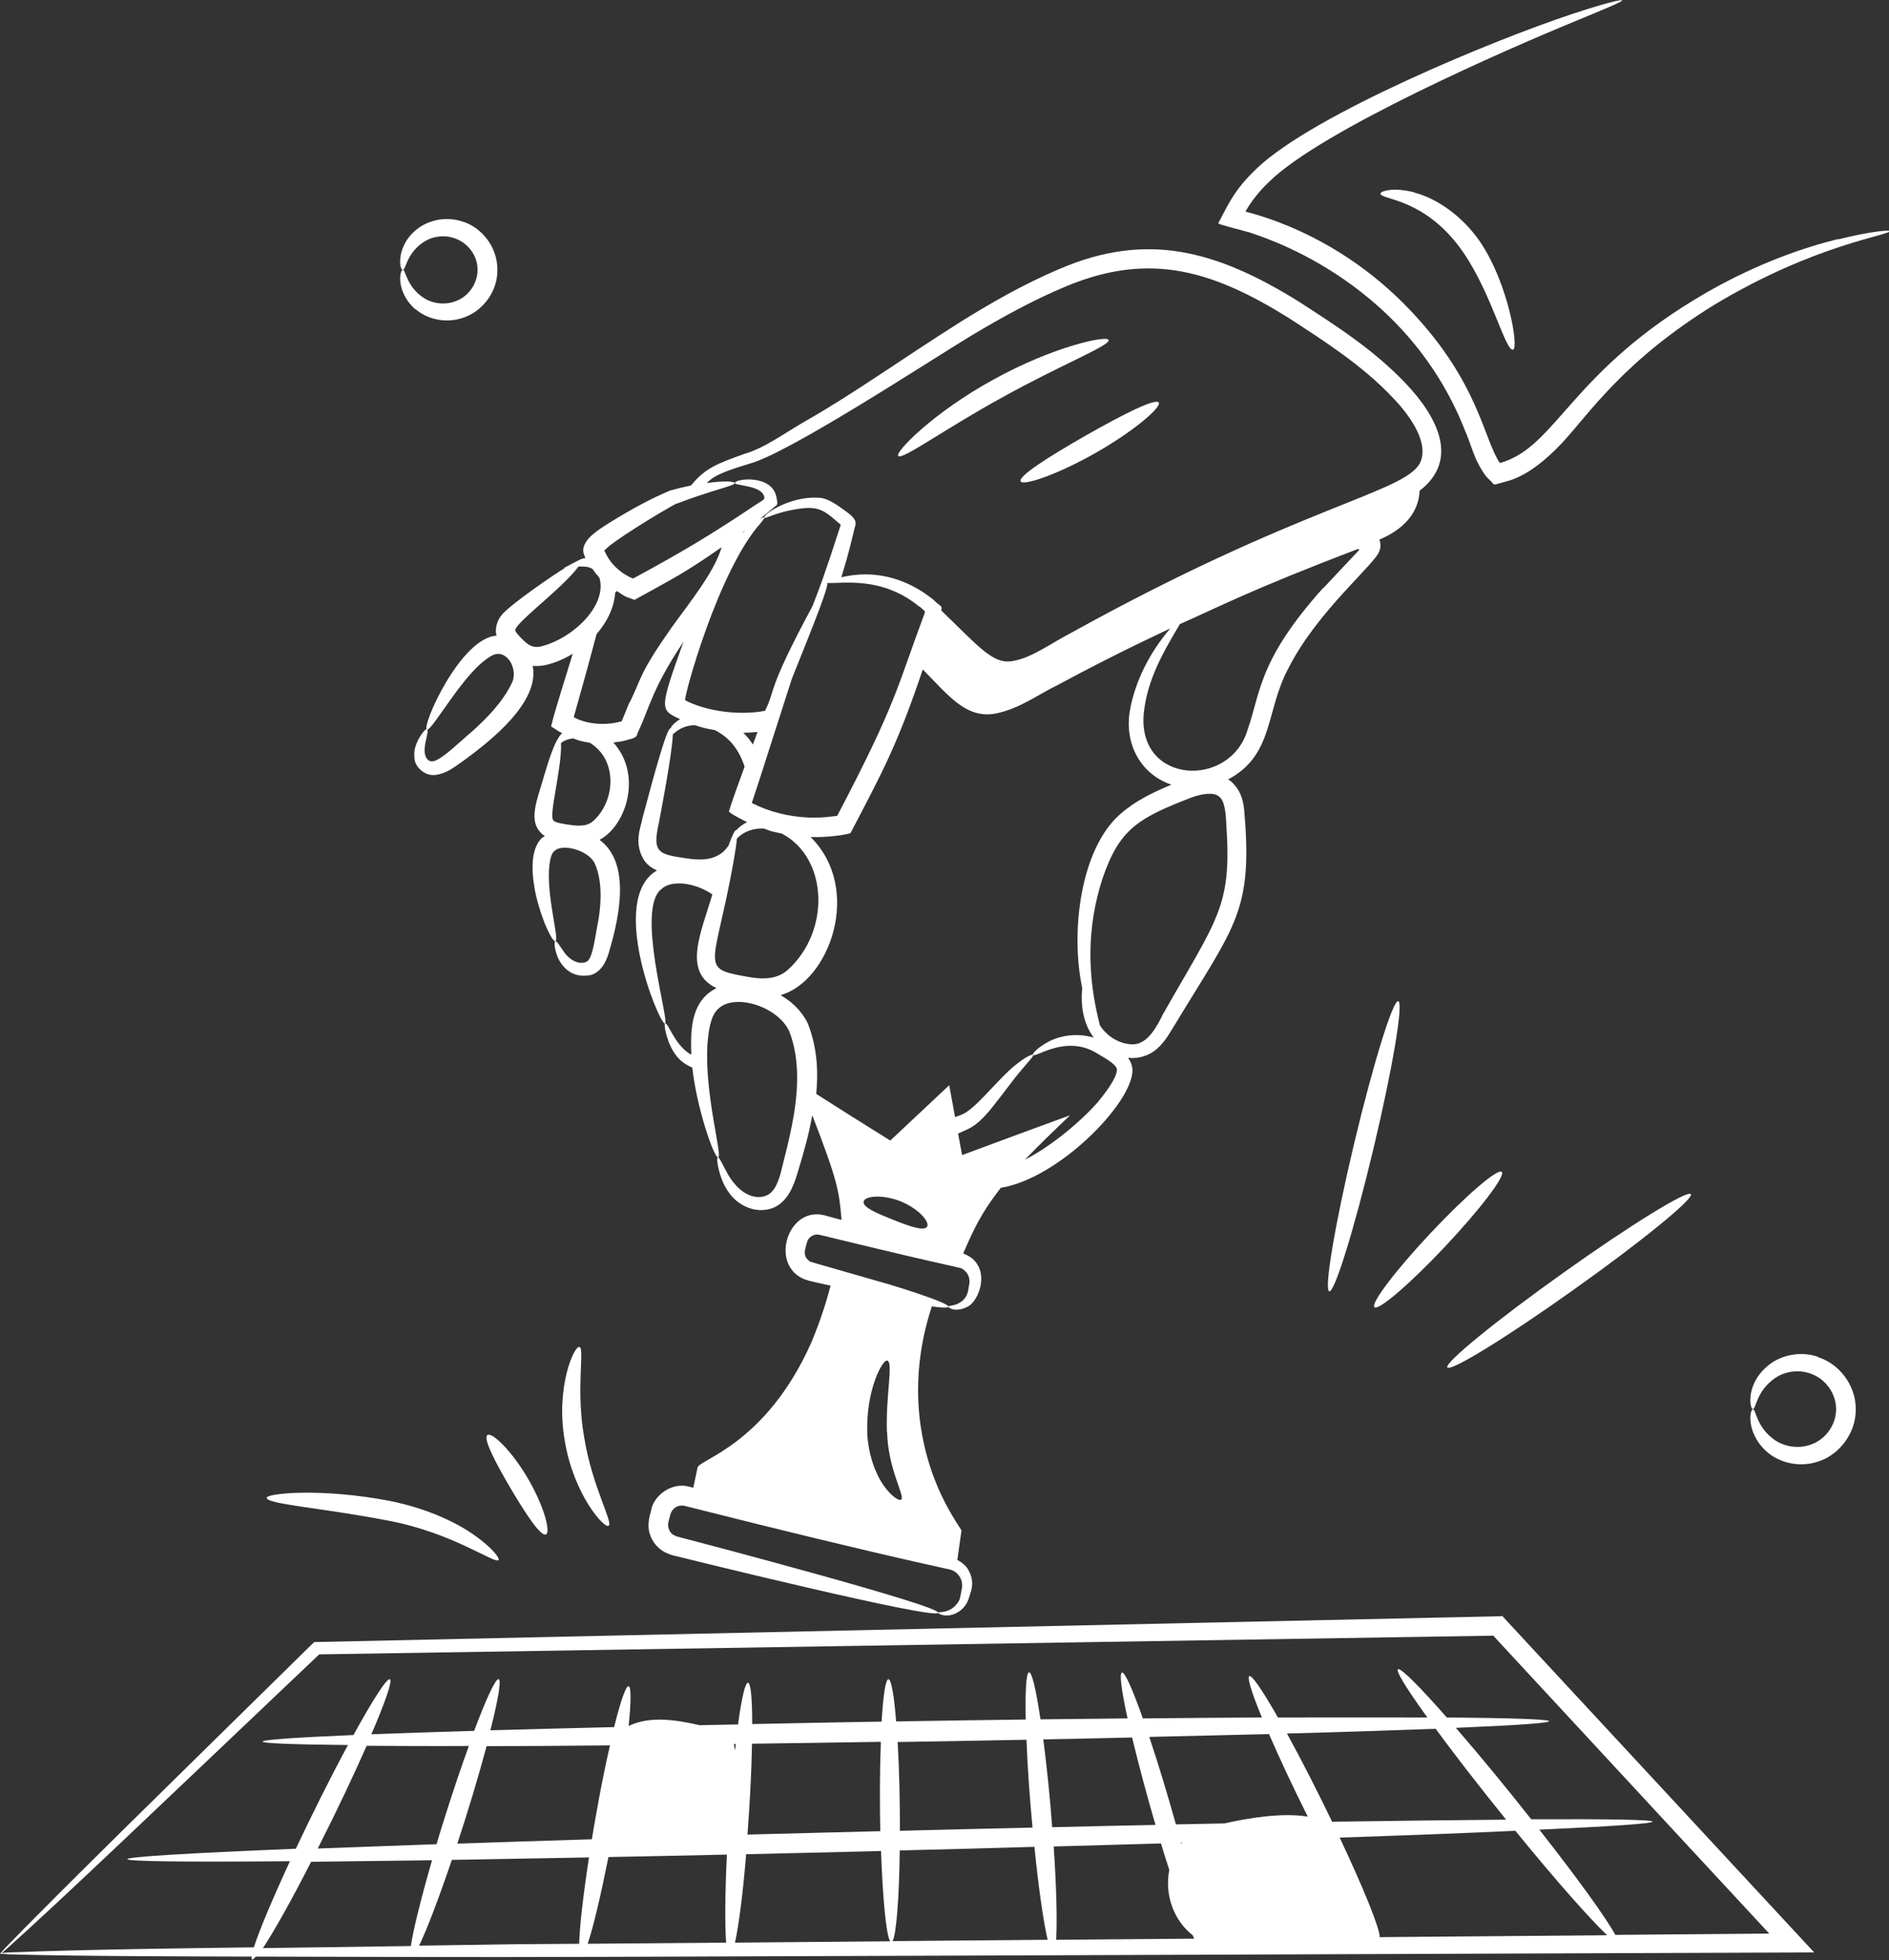 <?xml version="1.0" encoding="UTF-8"?>
<svg id="Layer_2" xmlns="http://www.w3.org/2000/svg" viewBox="0 0 100 103.78">
  <rect x="0" y="0" width="100" height="103.78" fill="#333333" stroke="none"/>
  <defs>
    <style>
      .cls-1 {
        fill: #fff;
      }
    </style>
  </defs>
  <g id="Layer_1-2" data-name="Layer_1">
    <g>
      <path class="cls-1" d="M26.33,33.65c-1.94.05-4.03,4.82-3.73,4.97.14.07.67-.8,1.62-2.09.46-.6,1.12-1.45,1.85-1.84.34-.16.64-.06.89.26.24.32.32.82.15,1.18-.48,1.01-1.29,1.84-2.06,2.54-.77.65-1.58,1.47-2.07,1.62-.22.06-.38-.05-.46-.28-.07-.21-.04-.48,0-.69.09-.42.16-.68.09-.72-.06-.03-.25.15-.48.58-.1.22-.24.51-.19.95,0,.41.51.99,1.14.89.57-.08.97-.41,1.36-.68,1.58-1.14,4.14-3.18,3.76-5.09.68.08,1.54-.29,2.12-.64-.24.77-1.03,3.3-1.09,3.63l-.05.18c-.02.07.08.08.11.11l.31.2.16.08c-.42.38-.77,1.65-.99,2.37-.34,1.22-.91,2.41.07,3.08-.05.04-.1.06-.15.1-.7.66-.52,2.13-.31,3.07.39,1.58.9,2.44,1.02,2.4.22-.07-.41-2.13-.34-3.74.03-.42.09-.91.3-1.04.37-.41,1.77-.06,2.12.65.4.88.36,2.03.2,3-.19.94-.3,2.11-.65,2.22-.46.2-.99-.22-1.19-.55-.24-.34-.37-.57-.44-.54-.06.02-.07.28.08.73.13.38.64,1.31,1.82,1.05.61-.2.84-.85.96-1.28.57-1.94,1.1-4.67-.52-5.87,1.43-.76,2.27-3.46.73-5.15.23-.03.46-.06.68-.12.18-.08.57-.07.6-.38.63-1.32.77-2.36,2.43-4.83-1.29,3.6-1.25,3.59-.18,4.09-.19.12-.34.25-.45.38-.13.42,0-.96-1.53,4.83-.11.56-.49,1.36.09,2.28.18.25.42.41.67.52-2.6,1.5.1,8.11.42,8.11.27-.08-1.55-6.04-.2-7.11.55-.54,1.83-.34,2.71.27-.59,2.01-1.6,4.11.22,4.96-1.29.64-1.4,2.06-1.33,3.51-.04-.02-.09-.03-.12-.05-.81-.55-1.11-1.65-1.27-1.59-.05.02-.03.38.2,1.01.33.79.72,1.1,1.24,1.33.23,2.14,1.16,4.81,1.37,4.75.24-.06-.73-3.34-.57-5.99.06-.68.15-1.5.57-1.87.84-.84,3.13-.16,3.76,1.18.62,1.58.45,3.44.14,5-.16.8-.35,1.55-.53,2.26-.16.7-.39,1.26-.8,1.43-.51.24-1.36.05-2.03-1.07-.33-.59-.48-.96-.56-.94-.06.02-.05.41.19,1.11.13.34.33.77.76,1.16.42.35,1.1.69,1.91.43.83-.3,1.16-1.2,1.36-1.88.35-1.15.59-2,.78-3.05,1.34,3.47,1.42,3.99,1.55,5.54-.3-.08-.59-.15-.89-.24-1.84-.48-2.81,2.24-1.4,3.21.36.23.49.24,1.71.51-.18.69-.48,1.72-1.02,3.01-2.44,5.49-6.08,6.22-6.03,6.65-.07.34-.14.69-.22,1.04-.06-.02-.13-.03-.19-.05-.92-.28-1.93.45-2.05,1.29-.07.23-.21.75-.07,1.17.12.43.41.79.8,1,.45.22.68.21.97.3.16.04,13.4,3.31,13.51,2.91.1-.38-12.87-3.79-13.26-3.89-.49-.14-.9-.14-1.02-.6-.05-.17-.02-.28.08-.64.08-.41.43-.61.78-.53,4.93,1.25,9.4,2.33,12.65,3.06.4.09.79.17,1.16.26.38.06.54.16.71.38.15.2.19.45.15.67-.06.28-.08.53-.17.68-.43.71-1.11.52-1.08.61,0,.03.11.12.38.14.26.02.72-.08,1.05-.53.17-.24.23-.52.31-.78.1-.33.07-.74-.15-1.1-.11-.22-.34-.4-.58-.53.07-.53.15-1.05.22-1.56l-.36-.57c-.05-.16-3.37-4.72-1.21-11.29,2.18.3-.13-.52-2.24-1.16-4.79-1.38-4.2-1.19-4.26-1.26-.36-.26-.2-.63-.12-.94.08-.34.4-.5.68-.43,7.79,1.9,7.43,1.69,7.61,1.84.29.21.38.52.29.88-.05.42-.15.6-.34.77-.37.31-.73.23-.74.31-.04.04.32.33.96.03.71-.28,1.39-2.27-.18-2.84.76-1.81,1.26-2.52,1.99-3.48,3.06-.49,6.95-4.47,6.97-6.2,0-.27-.1-.49-.23-.68.5.06,1.09-.09,1.52-.47.46-.4.71-.9.99-1.34,3.03-5.01,4.01-5.88,3.69-10.61-.07-.63.02-1.59-.82-2.27-.03-.02-.06-.02-.1-.04,2.46-1.3,1.98-3.63,3.21-5.9,1.54-3.05,4.63-5.53,4.82-6.22.07-.2.06-.4-.01-.59,0,0,0,0,.01,0,1.15-.48,2.07-1.32,2.12-2.58,2.07-1.59,1.04-3.82-.76-5.71-1.72-1.8-3.73-3.07-5.66-4.32-4.31-2.67-8-3.72-12.67-1.7-1.89.8-3.58,1.78-5.15,2.75-3.12,1.97-5.78,3.88-8.2,5.25-1.22.7-2.23,1.47-3.31,1.78-1.38.5-2.06.73-2.82,1.67-.34.07-.71.16-1.11.27-1,.42-2.06.99-3.25,1.73-.57.37-1.31.81-1.35,1.43,0,.13.07.28.12.41-.25.04-.32.1-1.14.53h.05c-.64.39-2.84,1.9-3.33,2.47-.18.22-.4.63-.29,1.1ZM46.96,75.79c.05,2.01.96,3.4.75,3.6-.1.08-.52-.15-.95-.78-.42-.6-.8-1.62-.85-2.76-.07-2.3.83-3.92,1.06-3.82.33.08-.08,1.78-.02,3.77ZM31.43,43.44c-.28.26-.61.3-1.09.25-.46-.05-1.01-.15-1.04-.26-.28-.21.45-2.73.4-4.1.12-.1.35-.21.64-.24.32.13.53.17.88.23,1.46.88,1.39,3.02.21,4.12ZM33.31,37.21c-.18.42-.47,1.19-.42.98-.68.19-1.43.17-2.04-.02-.38-.13-.35-.14-.47-.2,0-.05.02-.07.02-.1.32-1.14.71-2.52,1.18-4.3.52-.6.92-1.34.99-2.2.03-.03.06-.05.09-.08.18.11.32.24.53.32l.27.1s.09.04.14.04c2.08-1.15,2.62-1.4,4.6-2.78l-.06.19c-.44,1.24-1.49,2.55-2.58,4.05-1.74,2.48-1.55,2.59-2.22,3.97ZM39.37,28.16s-.02.03-.03.04c0,0,0-.02-.01-.03.05-.04.09-.07.13-.1-.03.03-.06.05-.09.09ZM48.68,32.11l.22.19.07.08s-.02.05-.02.08c-1.48,3.95-1.42,4.61-4.63,10.73-.16.01-.71.12-1.5.09-1.04-.04-2.13-.31-3.02-.77.44-1.33.05-.14,2.12-6.58,1.24-3.08,2-5,1.86-5.07,0,0,0,0,0,0,0,0,0,0,0,0,0,0,0,0,0,0,.78.05,2.9-.39,4.89,1.26ZM39.86,39.42c-.15-.23-.32-.45-.51-.63.24,0,.5-.02.75-.04-.08.22-.16.45-.25.68ZM34.89,43.51c.19-1.03.68-3.56.73-4.64.19-.15.5-.46,1.16-.48.47.15.6.18,1.06.26.84.43,1.28,1.07,1.58,1.93-.77,2.1-.77,2.19-.83,2.37,0,.1.87.53.96.57-.24.13-.45.28-.58.44,0,0,0-.01,0-.01-.07-.02-.21.28-.41.83-.08.09-.15.2-.24.28-.47.43-1.07.49-1.76.41-1.7-.24-2.06-.26-1.67-1.96ZM38.44,47.61c.32-1.52.52-2.65.57-3.22h0c.34-.35.82-.55,1.42-.53.48.17.23.11.96.27,2.43,1.27,2.6,5.13.33,7.2-.53.48-1.21.53-1.97.41-2.42-.42-2.13-.37-1.31-4.13ZM47.27,64.57c-.85-.34-1.59-.65-1.55-.95.02-.29.93-.42,1.94-.03,1.01.41,1.59,1.13,1.41,1.36-.18.23-.93-.03-1.8-.38ZM58.16,58.3c-1.18,1.33-2.78,2.53-3.9,3.09.68-.71,1.58-1.58,2.39-2.35-1.83.67-3.74,1.37-5.72,2.11-.07-.39-.14-.76-.21-1.14.59-.28.87-.3,1.62-1.16.77-.94,1.29-1.7,1.72-2.19.41-.5.67-.75.63-.81-.04-.06-.39.09-.92.52-.84.66-1.86,2.01-2.62,2.51-.14.1-.35.17-.59.26-.1-.56-.21-1.14-.31-1.69-1.08,1.01-2.12,1.99-3.12,2.93-1.4-.87-2.7-1.69-3.92-2.47.11-1.18.06-2.44-.45-3.74-.34-.69-.86-1.15-1.44-1.49,2.58-.71,4.38-5.61,1.59-8.37.88.03,1.76-.1,2.11-.2,1.67-3.19,2.49-4.68,3.83-8.67,1.34,1.35,2.27,2.61,3.83,2.34,1.31-.26,2.24-1,3.32-1.52,3.26-1.76,5.79-2.91,5.95-2.99-1.06,1.24-1.86,2.76-2.14,4.37-.28,1.68.51,3.32,2.2,3.9-.98.41-1.92.86-2.72,1.57-2.1,1.85-2.63,6.23-2,9.19-.09.93.05,1.88.61,2.63-1-.3-1.94-.04-2.42.23-.61.33-.84.64-.81.69.12.18,1.75-1.11,3.4-.09.47.28,1.14.64,1.05.93-.03.38-.53,1.08-.97,1.61ZM61.53,53.77c-.5.99-.99,1.63-1.78,1.5-.65-.08-1.21-.5-1.52-.98-.69-2.64-.7-5.2.13-7.77.89-2.61,1.85-3.2,4.74-4.31.56-.2,1.16-.28,1.42-.05.3.19.37.81.4,1.51.29,4.35-.45,4.9-3.4,10.1ZM70.04,31.13c-3.43,3.83-3.29,5.49-4,7.52-.94,3.12-5.86,2.87-5.49-.91.19-1.76,1-3.17,1.91-4.7,1.91-.84,3.73-1.81,9.41-3.97.03,0,.02,0,.04,0,.04,0,.06.03.03.06-.47.5-1.39,1.47-1.89,2.01ZM35.81,26.67c1.83-.71,3.1-.96,3.08-1.09,0-.1-.54-.14-1.46-.01,0,0,0,0-.01,0,.44-.49,1.4-.75,2.21-1.01,2.04-.51,9.47-5.39,11.8-6.8,1.56-.93,3.24-1.87,5.05-2.62,4.4-1.82,7.72-.82,11.77,1.71,1.89,1.23,3.87,2.5,5.44,4.16,1.02,1.04,1.99,2.5,1.47,3.52-.84,1.56-6.34,2.26-18.45,8.97-1.08.56-2.08,1.31-3.03,1.48-1.09.25-1.83-.72-3.85-2.66.08-.29-.11-.23-.42-.58-.16-.08-2.03-1.85-4.87-1.18.47-1.55.5-1.8.73-2.72.13-.33-.26-.59-.42-.72-.36-.25-.98-.77-1.52-.77-1.43-.1-2.88.82-2.88,1.06.05.07.47-.2,1.31-.38,1.5-.31,1.76-.11,2.63.65.1.08.13.08.1.16-.91,2.81-1.12,3.32-1.48,4.25-2.47,4.59-1.92,4.36-2.51,5.54-1.42.27-3.18,0-4.23-.56-.08-.16,1.76-6.89,4-9.38.13-.16.21-.26.18-.29-.01-.03-.1.01-.22.08.04-.03.59-.49.8-.67.19-.08.1-.3.08-.46-.22-1.28-2.23-1-2.21-.78,0,.08.34.09.86.22.25.07.57.19.67.43.1.24.01.21-.51.56-2.27,1.52-3.77,2.42-6.41,3.85-.55-.22-1.11-.69-1.39-1.23l-.11-.21s-.01-.02-.02-.03c.24-.39,3-2.07,3.83-2.51ZM30.64,29.99c.34,0,.5,0,.73.13.1.16.23.31.36.46.44,1.47-1.42,3.24-3.12,3.65-.41.07-.62-.05-.98-.41-.18-.18-.33-.36-.34-.41-.22-.3,2.39-2.16,3.34-3.42Z"/>
      <path class="cls-1" d="M97.29,12.66c-1.71.42-4.18,1.24-6.94,2.82-7.24,4.17-7.93,8.2-10.95,9.03-.86-1.25-1.11-4.27-4.75-8.09-4.02-4.24-8.55-5.14-8.71-5.22-.02,0-.02-.01,0-.02.46-.79,1.01-1.34,1.28-1.59,2.79-2.71,12.47-6.95,16.15-8.46,1.62-.67,2.52-1.04,2.5-1.11-.02-.07-.97.17-2.64.72-4.17,1.38-13.66,5.3-16.67,8.15-1.2,1.13-1.53,1.91-2.01,2.82-.14.15.05.16.17.2l.37.11,1.08.29c.17.1,8.17,2.25,11.4,10.52.22.5.36,1.03.62,1.59.48.95.62.89.84,1.17.08.14.24-.01.36,0,.26-.14,1.37-.08,3.33-2.17,1.48-1.61,3.25-4.33,8.04-7.29,5.35-3.22,9.35-3.68,9.27-3.9,0-.06-.99.01-2.71.44Z"/>
      <path class="cls-1" d="M79.5,85.56c-25.18.55-47.31,1.03-62.87,1.37-7.17,7.05-13.6,13.33-16.37,16.21-.18.2-.27.3-.26.31.01.01.12-.07.32-.25,2.9-2.59,8.11-7.58,16.58-15.62,15.39-.24,37.26-.59,62.15-.99,12.62,13.63,9.42,10.17,14.61,15.77-2.75.02-5.47.05-8.15.07-.45-.85-1.98-2.97-4.02-5.57,7.92-.36,8.2-.59-.43-.55-1.32-1.67-2.63-3.27-3.99-4.84,6.92-.29,6.39-.49-.48-.55-2.88-3.28-3.58-3.54-1.03,0-2.19-.01-4.86,0-7.91,0-1.73-3.04-2-2.8-.85,0-1.96.01-4.08.03-6.3.05-1.15-3.26-1.51-3.22-.81,0-1.5.02-3.03.03-4.61.05-.49-3.31-.85-3.33-.78.01-2.25.03-4.61.06-6.86.1-.24-2.98-.59-2.98-.77.01-2.36.04-4.64.08-6.85.13,0-2.91-.35-2.93-.75.02-.69.01-1.36.03-2.03.04-1.23-.28-2.62-.51-3.76.04.28-2.8-.05-2.83-.77.06-2.35.06-4.55.11-6.55.17.92-3.64.5-3.59-.86.03-2.05.06-3.9.12-5.44.18.73-1.7,1.13-2.84.98-2.91-.16-.08-.91,1.1-1.93,2.95-6.34.27-6.39.47-.29.53-.96,1.78-1.88,3.63-2.76,5.49-11.76.48-11.92.76-.31.66-.94,2.03-1.64,3.7-1.91,4.56-3.04.04-8.99.11-12.96.27-.32.02-.48.04-.48.05s.16.03.48.05c3.89.11,9.93.11,12.84.12-.01.17,0,.25.22,0,18.03.04,3.86.07,82.5-.22-7.34-7.92-2.99-3.23-16.55-17.85ZM85.07,102.45c-4.1.03-8.11.07-12.03.1,0-.48-.85-2.57-2.12-5.27,3.6-.12,6.74-.24,9.3-.36,2.11,2.59,3.95,4.67,4.85,5.52ZM38.48,98.18c-.1,2.05-.11,3.74-.04,4.66-2.55.02-5,.04-7.33.06.3-.88.69-2.55,1.1-4.59,2.02-.04,4.11-.08,6.28-.13ZM39.5,98.16c2.32-.05,4.7-.11,7.14-.17.09,2.53.27,4.42.48,4.78-2.84.02-5.58.05-8.21.07.2-.92.42-2.61.59-4.68ZM47.63,97.96c2.43-.06,4.81-.12,7.13-.19.22,2.19.48,3.98.7,4.92-2.82.02-5.55.05-8.21.07.2-.36.35-2.26.38-4.8ZM55.78,97.75c1.95-.05,3.85-.11,5.68-.16.15.49.29.96.44,1.4-.26,1.33.24,2.68,1.24,3.46.03.06.05.13.08.18-2.49.02-4.93.04-7.31.06.06-.94.02-2.75-.13-4.94ZM62.53,97.61s0-.04-.01-.06c.02,0,.04,0,.06,0-.02.02-.03.04-.04.06ZM76,91.52c.98,1.33,2.17,2.88,3.73,4.81-2.56.02-5.68.06-9.21.11-.76-1.57-1.54-3.12-2.39-4.67,3.05-.08,5.72-.17,7.87-.25ZM67.18,91.8c.52,1.2,1.17,2.61,2.05,4.37-1.31-.22-3.1.06-4.41.36-.84.02-1.7.03-2.57.05-.45-1.6-.89-3.07-1.41-4.63,2.24-.05,4.37-.1,6.34-.15ZM59.93,91.98c.38,1.57.79,3.09,1.24,4.63-1.77.04-3.59.07-5.47.12-.12-1.61-.27-3.08-.47-4.65,1.61-.03,3.17-.06,4.69-.1ZM54.34,92.09c.06,1.58.17,3.07.32,4.66-2.28.05-4.62.11-7.02.17,0-1.58-.03-3.14-.12-4.7.15,0,3.86-.06,6.82-.12ZM46.63,92.22c-.06,1.58-.06,3.14-.03,4.72-2.4.06-4.75.12-7.03.18.12-1.6.21-3.2.24-4.81,2.2-.03,4.47-.06,6.81-.1ZM38.91,92.67c-.02-.13-.04-.24-.06-.34.03,0,.06,0,.1,0-.01.11-.02.23-.04.34ZM32.29,92.4c-.44,1.91-.77,3.84-.96,4.97-2.52.08-4.9.15-7.12.23.56-1.7,1.09-3.45,1.55-5.16,1.99,0,4.18-.02,6.53-.04ZM19.41,92.42c1.53.01,3.36.02,5.41.01-.39,1.07-.81,2.31-1.24,3.67-.17.52-.32,1.03-.47,1.53-2.3.08-4.4.16-6.29.23,1.07-2.11,1.94-3.97,2.59-5.44ZM16.47,98.56c1.91-.02,4.05-.05,6.4-.08-.59,2.05-1,3.71-1.12,4.54-2.86.04-5.48.08-7.83.11.57-.86,1.5-2.51,2.55-4.57ZM22.18,103.01c.41-.83,1.04-2.49,1.74-4.55,2.26-.04,4.69-.08,7.26-.13-.31,2.02-.5,3.69-.52,4.57-3.98.03-1.92,0-8.48.1Z"/>
      <path class="cls-1" d="M53.09,21.02c3.04-1.69,5.69-2.73,5.6-3.02-.07-.27-2.96.35-6.11,2.1-3.16,1.73-5.22,3.84-5.03,4.04.2.23,2.49-1.45,5.54-3.12Z"/>
      <path class="cls-1" d="M54.03,25.48c.12.26,1.94-.35,3.98-1.51,2.04-1.16,3.49-2.42,3.33-2.66-.16-.24-1.85.6-3.85,1.74-2,1.14-3.59,2.16-3.46,2.43Z"/>
      <path class="cls-1" d="M74.89,10.19c-1.12-.3-1.82-.07-1.81.06,0,.34,2.4.2,4.41,3.15,1.5,2.21,2.21,5.22,2.61,5.11.31-.09-.25-3.49-1.74-5.7-.98-1.43-2.37-2.33-3.47-2.61Z"/>
      <path class="cls-1" d="M30.68,71.31c-.26-.13-1.29,2.11-.78,4.98.48,2.87,2.12,4.67,2.32,4.48.25-.17-.87-2.07-1.29-4.65-.46-2.58.03-4.72-.25-4.81Z"/>
      <path class="cls-1" d="M25.8,75.97c-.23.18.39,1.39,1.23,2.82.84,1.42,1.6,2.56,1.87,2.44.26-.11-.09-1.49-.96-2.97-.87-1.49-1.91-2.46-2.13-2.29Z"/>
      <path class="cls-1" d="M26.39,82.59c.09-.1-.37-.7-1.38-1.39-1-.69-2.56-1.38-4.36-1.74-3.61-.7-6.53-.41-6.53-.17-.02.34,2.9.53,6.32,1.19,3.46.62,5.76,2.33,5.95,2.11Z"/>
      <path class="cls-1" d="M21.98,16.35c.55.49,1.52.81,2.51.48.98-.3,1.86-1.33,1.84-2.55.01-1.23-.87-2.26-1.84-2.55-.99-.33-1.96-.01-2.51.48-.57.49-.76,1.09-.79,1.48-.03.4.06.6.13.6.16.03.18-.87,1.11-1.48.44-.29,1.11-.42,1.73-.16.62.24,1.13.89,1.12,1.64,0,.75-.51,1.41-1.12,1.64-.62.25-1.29.13-1.73-.16-.93-.61-.95-1.51-1.11-1.48-.06,0-.16.2-.13.6.03.39.23.98.79,1.48Z"/>
      <path class="cls-1" d="M96.25,71.83c-1.06-.36-2.12-.02-2.71.51-.62.53-.84,1.18-.87,1.6-.04.43.06.65.12.65.17.04.17-.96,1.2-1.65.49-.33,1.24-.48,1.94-.19.69.26,1.27,1,1.27,1.85,0,.85-.57,1.58-1.27,1.85-.7.28-1.45.13-1.94-.19-1.03-.69-1.03-1.69-1.2-1.65-.06,0-.16.22-.12.65.04.42.26,1.07.87,1.6.6.53,1.65.87,2.71.51,1.05-.32,2-1.44,1.99-2.76.01-1.32-.93-2.44-1.99-2.76Z"/>
      <path class="cls-1" d="M71.68,60.56c-1.01,4.24-1.6,7.74-1.31,7.8.28.07,1.33-3.32,2.34-7.56,1.01-4.24,1.6-7.74,1.31-7.8-.28-.07-1.33,3.32-2.34,7.56Z"/>
      <path class="cls-1" d="M75.75,65.26c-1.86,1.98-3.2,3.74-2.99,3.94.21.2,1.89-1.24,3.75-3.22,1.86-1.98,3.2-3.74,2.99-3.94-.21-.2-1.89,1.24-3.75,3.22Z"/>
      <path class="cls-1" d="M83.37,68.23c3.56-2.53,6.31-4.78,6.14-5.01-.17-.24-3.19,1.62-6.75,4.16-3.56,2.53-6.31,4.78-6.14,5.01.17.24,3.19-1.62,6.75-4.16Z"/>
    </g>
  </g>
</svg>